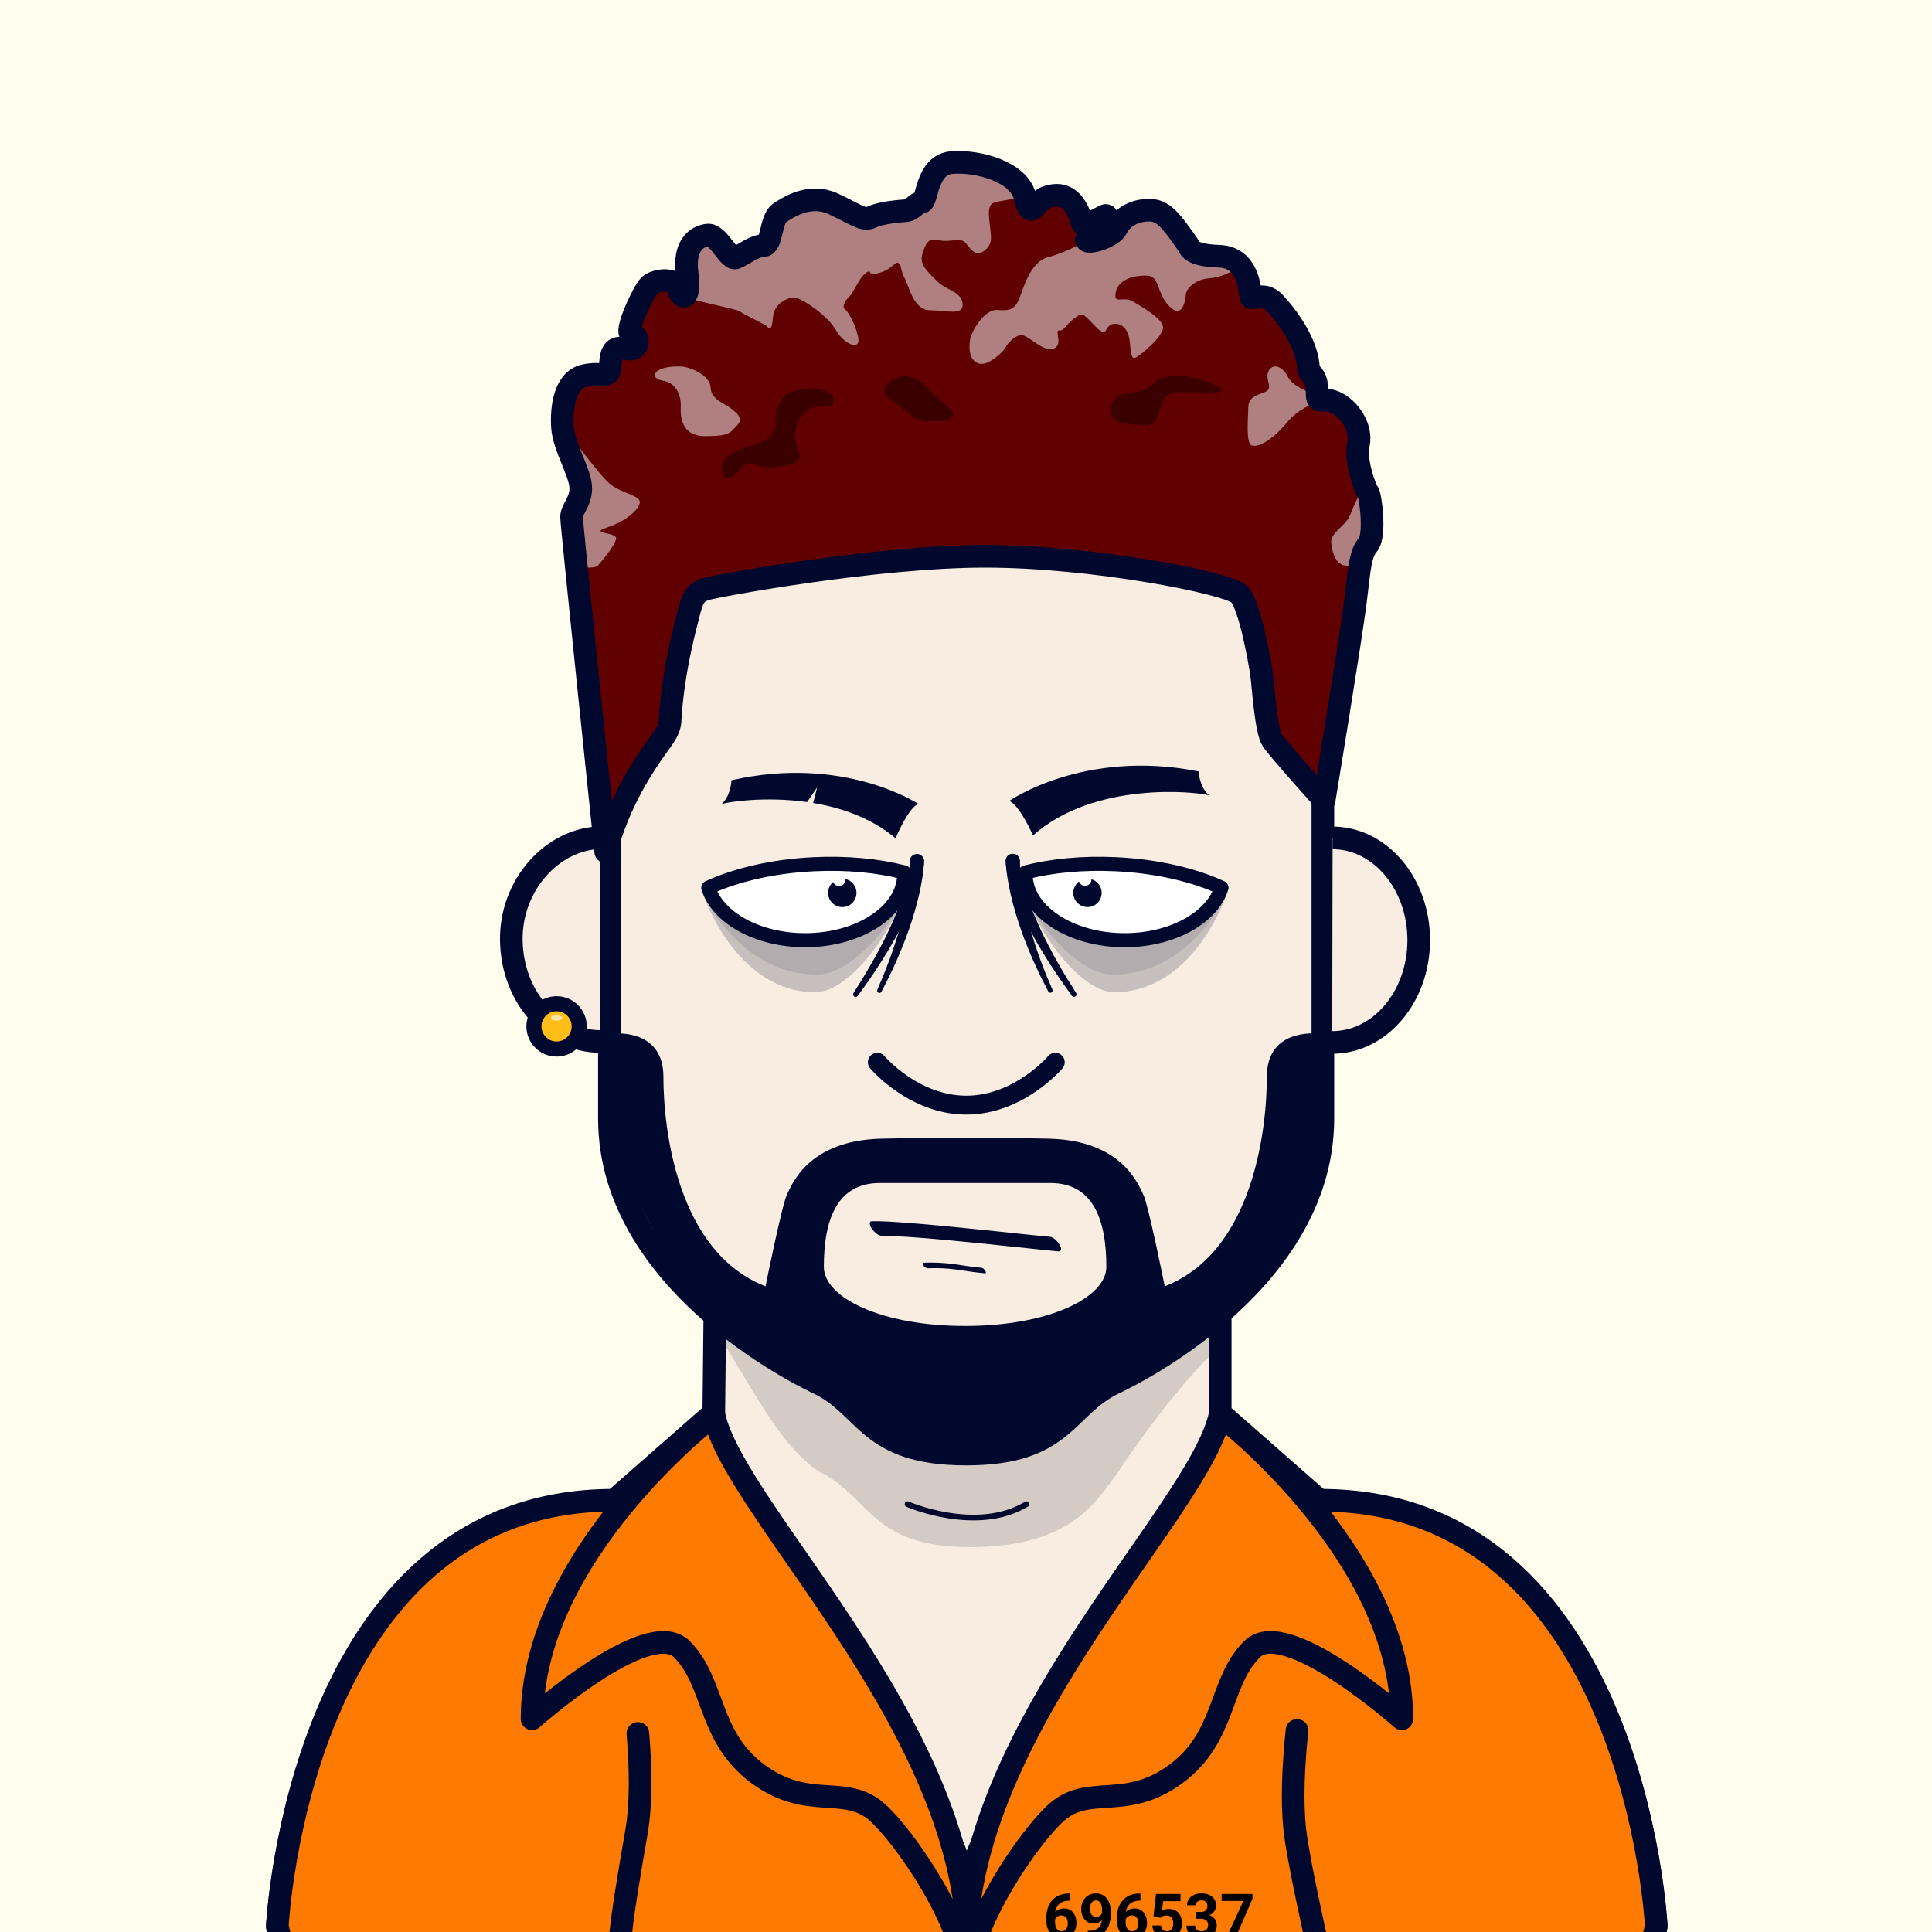<?xml version="1.0" encoding="UTF-8" standalone="no"?>
<!DOCTYPE svg PUBLIC "-//W3C//DTD SVG 1.1//EN" "http://www.w3.org/Graphics/SVG/1.1/DTD/svg11.dtd">
<svg id="container" version="1.1" width="1024" height="1024" viewbox="0 0 1024 1024" xmlns="http://www.w3.org/2000/svg">
	<rect width="100%" height="100%" fill="#808080" stroke="none"/>
	<svg width="1024" height="1024" viewbox="0 0 1024 1024" xmlns="http://www.w3.org/2000/svg">
<rect cx="0" cy="0" width="1024" height="1024" stroke="none" fill="#FFFDED" /></svg>	<svg width="1024" height="1024" viewBox="0 0 1024 1024" fill="none" xmlns="http://www.w3.org/2000/svg">
<g id="FLESH-BASE-BIG-NOSE" clip-path="url(#clip0)">
<g id="Group 39">
<g id="FLESH">
<g id="FLESH copy 6">
<path id="Vector" d="M379.13 674.22H646.74V749.06L699.82 795.62C866.34 795.62 877.82 1021.2 877.82 1021.2C872.08 1052.37 849.11 1051.79 849.11 1051.79H175.71C175.71 1051.79 152.71 1052.37 147 1021.2C147 1021.2 158.48 795.62 325 795.62L378.32 748.86L379.13 674.22Z" fill="#F9EDE1" stroke="#00092D" stroke-width="12" stroke-miterlimit="10"/>
<path id="Vector_2" opacity="0.15" d="M376 701.63C390.91 718.69 410.17 765.63 435 780.4C461.38 793.61 461.6 820 514.15 820C566.7 820 580.39 796.91 592.49 780.37C592.49 780.37 620.7 736.91 648.64 711.37V680H379.64L376 701.63Z" fill="#00092D"/>
<path id="Vector_3" d="M512.08 184C322.62 186.05 323 289.531 323 289.531V592.881C323 683.111 433.74 733.151 433.74 733.151C459.85 745.661 459.56 770.68 512.08 770.68C564.6 770.68 564.3 745.681 590.41 733.151C590.41 733.151 701.15 683.151 701.15 592.881V289.531C701.15 289.531 701.54 186.05 512.08 184Z" fill="#F9EDE1" stroke="#00092D" stroke-width="12" stroke-linecap="round" stroke-linejoin="round"/>
</g>
<g id="ARMS">
<path id="Vector_4" d="M696.34 967.05L696.45 1051.31" stroke="#00092D" stroke-width="12" stroke-linecap="round" stroke-linejoin="round"/>
<path id="Vector_5" d="M328 968.689V1051.31" stroke="#00092D" stroke-width="12" stroke-linecap="round" stroke-linejoin="round"/>
</g>
<path id="Vector_6" d="M481 797.23C481 797.23 517.6 813.23 544.06 797.23" stroke="#00092D" stroke-width="3" stroke-linecap="round" stroke-linejoin="round"/>
</g>
<g id="NOSE copy">
<path id="Vector_7" d="M559.32 563C559.32 563 540.13 585.74 512.16 585.74C484.19 585.74 465 563 465 563" stroke="#00092D" stroke-width="10" stroke-linecap="round" stroke-linejoin="round"/>
</g>
</g>
<g id="Group 5">
<g id="EARS-ROUND">
<g id="Vector_8">
<path d="M318.244 552C292.744 552 271.674 528.79 271.014 498.87C270.354 468.95 292.974 444.55 318.244 444" fill="#F9EDE1"/>
<path d="M318.244 552C292.744 552 271.674 528.79 271.014 498.87C270.354 468.95 292.974 444.55 318.244 444" stroke="#00092D" stroke-width="12" stroke-miterlimit="10"/>
</g>
<g id="Vector_9">
<path d="M706.104 552.51C731.374 552.51 751.914 528.33 751.964 498.4C752.014 468.47 731.575 444.16 706.305 444.11" fill="#F9EDE1"/>
<path d="M706.104 552.51C731.374 552.51 751.914 528.33 751.964 498.4C752.014 468.47 731.575 444.16 706.305 444.11" stroke="#00092D" stroke-width="12" stroke-miterlimit="10"/>
</g>
</g>
</g>
<g id="Group 65">
<g id="Group 64">
<circle id="Ellipse 7" opacity="0.2" cx="399.5" cy="1009.5" r="28.5" fill="#00092D"/>
<circle id="Ellipse 9" opacity="0.2" cx="399.5" cy="1009.5" r="6.5" fill="#00092D"/>
</g>
<g id="Group 63">
<circle id="Ellipse 8" opacity="0.2" cx="624.5" cy="1009.5" r="28.5" fill="#00092D"/>
<circle id="Ellipse 10" opacity="0.2" cx="624.5" cy="1009.5" r="6.5" fill="#00092D"/>
</g>
</g>
</g>
<defs>
<clipPath id="clip0">
<rect width="1024" height="1024" fill="white"/>
</clipPath>
</defs>
</svg>
	<svg width="1024" height="1024" viewBox="0 0 1024 1024" fill="none" xmlns="http://www.w3.org/2000/svg">
<g id="NONE">
</g>
</svg>
	<svg width="1024" height="1024" viewBox="0 0 1024 1024" fill="none" xmlns="http://www.w3.org/2000/svg">
<g id="MOUTH-DIAGONAL">
<g id="MOUTH-DIAGONAL_2">
<path id="Vector" d="M467.61 655.14C468.52 655.14 469.44 655.14 470.35 655.14H471.94H472.19H473.19C475.91 655.25 478.62 655.41 481.34 655.59C488.04 656.04 494.74 656.59 501.43 657.24C515.84 658.56 530.22 660.08 544.61 661.59C550.03 662.16 555.45 662.75 560.88 663.25C563.01 663.45 562.47 661.25 561.74 659.97C560.74 658.3 558.64 655.71 556.49 655.52C545 654.46 533.49 653.15 522.05 651.97C507.63 650.49 493.19 649.02 478.73 647.97C473.12 647.57 467.47 647.15 461.84 647.27C461.1 647.27 460.96 648.27 461.01 648.75C461.218 649.794 461.682 650.769 462.36 651.59C463.6 653.17 465.48 655.08 467.65 655.03L467.61 655.14Z" fill="#00092D"/>
<path id="Vector_2" d="M491.5 672.22C496.599 672.001 501.707 672.219 506.769 672.87C511.859 673.63 516.919 674.43 522.049 674.87C523.519 675.01 521.45 672.07 520.4 671.97C515.2 671.49 510.07 670.66 504.91 669.9C499.74 669.255 494.525 669.045 489.32 669.27C488.54 669.27 489.32 670.67 489.51 670.89C489.725 671.241 490.017 671.539 490.363 671.763C490.709 671.986 491.101 672.129 491.51 672.18L491.5 672.22Z" fill="#00092D"/>
</g>
</g>
</svg>
	<svg width="1024" height="1024" viewBox="0 0 1024 1024" fill="none" xmlns="http://www.w3.org/2000/svg">
<g id="BEARD-STUBBLE">
<path id="Vector" d="M432.02 733.46C458.37 746.01 458.65 771.01 511.17 771.01C563.69 771.01 563.4 746.01 589.51 733.49C589.51 733.49 700.25 683.49 700.25 593.22V547.89C694.79 547.3 671.46 546.25 671.46 570.76C671.46 598.51 664.18 663.61 617.33 681.76C617.33 681.76 608.68 638.55 605.95 633.09C603.22 627.63 594.58 604.43 555.95 603.52C517.32 602.61 511.54 603.06 511.54 603.06C511.54 603.06 505.8 602.61 467.13 603.52C428.46 604.43 419.82 627.63 417.13 633.09C414.44 638.55 405.75 681.76 405.75 681.76C358.9 663.57 351.62 598.47 351.62 570.76C351.62 546.51 328.77 547.29 323 547.87V591.58C323 591.58 334.37 678.5 432.02 733.46ZM466.37 627.01H556.67C579.08 627.01 586.38 645.85 586.38 671.47C586.38 687.64 556.15 702.79 511.52 702.79C466.89 702.79 436.66 687.64 436.66 671.47C436.64 645.89 443.94 627.01 466.37 627.01Z" fill="#00092D"/>
</g>
</svg>
	<svg width="1024" height="1024" viewBox="0 0 1024 1024" fill="none" xmlns="http://www.w3.org/2000/svg">
<g id="EYES-TRAUMA-ANGRY">
<g id="Group 26">
<path id="Vector" opacity="0.2" d="M371.546 470.795C373.937 479.302 392.157 525.892 432.191 525.892C451.008 525.892 477.296 489.472 482.218 463.464L457.741 458.673L421.321 457.823L377.953 469.357L371.546 470.795Z" fill="#00092D"/>
<path id="Vector_2" opacity="0.1" d="M374.124 476.93C383.584 493.562 402.541 516.554 433.246 516.554C451.288 516.554 475.606 488.538 484.926 464.052" fill="#00092D"/>
<path id="Vector_3" d="M489.744 456.386C489.744 457.32 489.679 458.086 489.623 458.907C489.567 459.729 489.473 460.476 489.399 461.27C489.221 462.82 489.025 464.361 488.764 465.883C488.287 468.946 487.652 471.953 486.971 474.942C485.55 480.868 483.83 486.718 481.816 492.47L480.275 496.756C479.743 498.176 479.173 499.558 478.622 500.987C477.548 503.788 476.287 506.59 475.101 509.391C473.915 512.193 472.543 514.864 471.282 517.6L467.173 525.65C467.03 525.925 466.787 526.134 466.494 526.234C466.201 526.335 465.88 526.318 465.599 526.188C465.318 526.059 465.097 525.825 464.983 525.537C464.87 525.249 464.871 524.928 464.988 524.641V524.595L468.48 516.358C469.545 513.557 470.675 510.82 471.674 508.009C472.673 505.198 473.691 502.406 474.55 499.604C474.989 498.194 475.484 496.803 475.876 495.365L477.072 491.078C478.632 485.392 479.898 479.629 480.863 473.812C481.312 470.907 481.722 468.012 481.956 465.117C482.105 463.67 482.18 462.232 482.255 460.803C482.255 460.093 482.255 459.365 482.255 458.674C482.255 457.983 482.255 457.226 482.255 456.703C482.223 456.213 482.288 455.721 482.446 455.255C482.604 454.79 482.853 454.36 483.177 453.991C483.501 453.622 483.895 453.319 484.336 453.102C484.777 452.885 485.257 452.757 485.747 452.725C486.238 452.693 486.73 452.758 487.195 452.917C487.661 453.075 488.09 453.323 488.46 453.648C488.829 453.972 489.131 454.366 489.348 454.807C489.565 455.248 489.694 455.727 489.726 456.218C489.744 456.227 489.753 456.32 489.744 456.386Z" fill="#00092D"/>
<path id="Vector_4" d="M489.755 456.479C489.755 457.721 489.578 458.468 489.466 459.421C489.354 460.373 489.186 461.176 488.989 462.016C488.644 463.725 488.186 465.379 487.747 467.022C486.814 470.281 485.702 473.475 484.451 476.585C481.989 482.759 479.148 488.775 475.944 494.599C474.431 497.54 472.694 500.352 471.059 503.209C469.425 506.067 467.595 508.812 465.848 511.614C464.102 514.415 462.216 517.096 460.367 519.804L454.652 527.816C454.452 528.116 454.142 528.324 453.789 528.395C453.436 528.466 453.069 528.394 452.77 528.194C452.47 527.995 452.262 527.685 452.191 527.332C452.12 526.979 452.192 526.612 452.391 526.313L457.556 518.039C459.227 515.237 460.843 512.436 462.487 509.634C464.13 506.832 465.606 503.947 467.156 501.08C468.706 498.213 470.116 495.327 471.414 492.376C474.156 486.572 476.542 480.606 478.558 474.512C479.567 471.486 480.426 468.432 481.098 465.388C481.416 463.856 481.733 462.334 481.939 460.821C482.07 460.065 482.116 459.327 482.21 458.589L482.284 457.515C482.284 457.329 482.284 457.179 482.284 457.011V456.544C482.266 456.054 482.345 455.565 482.517 455.105C482.688 454.645 482.948 454.223 483.283 453.863C483.617 453.504 484.019 453.214 484.465 453.009C484.912 452.805 485.394 452.691 485.884 452.673C486.375 452.656 486.864 452.735 487.324 452.906C487.784 453.077 488.206 453.338 488.565 453.672C488.925 454.006 489.215 454.408 489.419 454.854C489.623 455.301 489.737 455.783 489.755 456.273V456.479Z" fill="#00092D"/>
<path id="Vector_5" d="M426.756 498.325C455.706 498.325 479.23 482.655 479.23 463.315C479.23 462.997 479.23 462.689 479.23 462.381C465.399 458.842 448.861 457.198 431.183 458.067C409.639 459.122 390.158 463.735 375.422 470.487C380.344 486.381 401.458 498.325 426.756 498.325Z" fill="white" stroke="#00092D" stroke-width="7.471" stroke-linecap="round" stroke-linejoin="round"/>
<path id="Vector_6" d="M438.986 472.091C439.262 470.286 440.19 468.646 441.594 467.478C441.867 468.167 442.36 468.746 442.996 469.126C443.632 469.507 444.375 469.667 445.111 469.583C445.847 469.498 446.535 469.174 447.068 468.659C447.601 468.144 447.95 467.469 448.06 466.736C448.101 466.458 448.103 466.175 448.068 465.896C449.505 466.215 450.817 466.949 451.842 468.005C452.867 469.062 453.559 470.396 453.835 471.842C454.11 473.287 453.957 474.782 453.392 476.142C452.828 477.501 451.878 478.666 450.659 479.491C449.441 480.317 448.007 480.768 446.535 480.788C445.063 480.808 443.618 480.397 442.377 479.605C441.136 478.813 440.155 477.675 439.553 476.332C438.952 474.988 438.757 473.498 438.993 472.045L438.986 472.091Z" fill="#00092D"/>
<path id="Vector_7" opacity="0.2" d="M651.275 470.795C648.893 479.302 630.664 525.892 590.639 525.892C571.822 525.892 545.534 489.472 540.604 463.464L565.08 458.673L601.5 457.823L644.868 469.357L651.275 470.795Z" fill="#00092D"/>
<path id="Vector_8" opacity="0.1" d="M648.706 476.93C639.237 493.562 620.289 516.554 589.574 516.554C571.542 516.554 547.224 488.538 537.904 464.052" fill="#00092D"/>
<path id="Vector_9" d="M540.519 456.656C540.519 457.179 540.473 457.945 540.519 458.627C540.566 459.308 540.519 460.046 540.566 460.756C540.641 462.185 540.716 463.623 540.856 465.07C541.098 467.965 541.5 470.86 541.948 473.764C542.918 479.581 544.184 485.344 545.74 491.032L546.944 495.318C547.364 496.737 547.878 498.119 548.27 499.558C549.12 502.406 550.138 505.161 551.137 507.962C552.137 510.764 553.276 513.519 554.331 516.311L557.824 524.548C557.931 524.832 557.927 525.145 557.812 525.427C557.698 525.708 557.482 525.935 557.207 526.064C556.932 526.193 556.619 526.212 556.33 526.12C556.041 526.028 555.797 525.83 555.648 525.566L551.539 517.516C550.269 514.779 548.924 512.071 547.719 509.307C546.515 506.543 545.273 503.769 544.199 500.902C543.648 499.492 543.069 498.101 542.536 496.672L541.005 492.385C538.987 486.635 537.266 480.784 535.85 474.857C535.168 471.869 534.524 468.862 534.057 465.799C533.796 464.277 533.599 462.736 533.413 461.186C533.338 460.392 533.245 459.626 533.198 458.823C533.151 458.02 533.077 457.273 533.067 456.302C533.057 455.311 533.441 454.357 534.135 453.649C534.828 452.942 535.775 452.539 536.765 452.529C537.756 452.519 538.71 452.903 539.417 453.596C540.125 454.29 540.528 455.236 540.538 456.227C540.543 456.317 540.543 456.407 540.538 456.498L540.519 456.656Z" fill="#00092D"/>
<path id="Vector_10" d="M540.519 456.591V456.955C540.519 457.123 540.519 457.273 540.519 457.459L540.584 458.533C540.687 459.271 540.724 460.009 540.865 460.765C541.07 462.278 541.387 463.8 541.696 465.332C542.415 468.376 543.236 471.43 544.245 474.456C546.253 480.553 548.639 486.52 551.389 492.32C552.687 495.271 554.19 498.119 555.647 501.024C557.104 503.928 558.72 506.73 560.27 509.578C561.82 512.426 563.529 515.181 565.191 517.983L570.365 526.256C570.564 526.556 570.636 526.923 570.566 527.276C570.495 527.629 570.286 527.939 569.987 528.138C569.687 528.338 569.32 528.41 568.968 528.339C568.615 528.268 568.304 528.06 568.105 527.76L562.399 519.748C560.531 517.04 558.748 514.294 556.908 511.558C555.068 508.822 553.406 505.955 551.697 503.153C549.988 500.352 548.326 497.484 546.813 494.543C543.615 488.717 540.777 482.701 538.315 476.529C537.064 473.419 535.99 470.225 535.019 466.966C534.57 465.323 534.085 463.67 533.776 461.961C533.58 461.12 533.459 460.224 533.3 459.364C533.148 458.39 533.051 457.408 533.011 456.423C532.978 455.432 533.341 454.469 534.019 453.746C534.697 453.023 535.634 452.598 536.625 452.566C537.615 452.534 538.578 452.897 539.302 453.574C540.025 454.252 540.449 455.189 540.481 456.18C540.491 456.261 540.491 456.342 540.481 456.423L540.519 456.591Z" fill="#00092D"/>
<path id="Vector_11" d="M596.074 498.325C567.124 498.325 543.591 482.655 543.591 463.315C543.591 462.997 543.591 462.689 543.591 462.381C557.422 458.842 573.969 457.198 591.638 458.067C613.182 459.122 632.672 463.735 647.398 470.487C642.477 486.381 621.372 498.325 596.074 498.325Z" fill="white" stroke="#00092D" stroke-width="7.471" stroke-linecap="round" stroke-linejoin="round"/>
<path id="Vector_12" d="M582.719 469.177C581.733 467.642 580.223 466.518 578.47 466.013C578.498 466.752 578.282 467.48 577.855 468.085C577.428 468.689 576.813 469.137 576.107 469.358C575.401 469.578 574.642 469.561 573.946 469.307C573.251 469.054 572.658 468.579 572.26 467.955C572.11 467.717 571.993 467.46 571.913 467.19C570.732 468.063 569.831 469.263 569.323 470.641C568.815 472.02 568.722 473.517 569.054 474.948C569.387 476.379 570.131 477.682 571.195 478.695C572.259 479.708 573.596 480.388 575.042 480.65C576.488 480.912 577.979 480.746 579.331 480.171C580.683 479.596 581.837 478.638 582.651 477.414C583.465 476.191 583.904 474.757 583.912 473.287C583.921 471.818 583.499 470.379 582.699 469.146L582.719 469.177Z" fill="#00092D"/>
<path id="Vector_13" d="M640.755 421.514C633.691 419.574 579.98 413.94 547.491 442.818C547.491 442.818 540.525 426.71 534.897 424.545C534.897 424.545 574.46 396.749 635.284 408.877C635.298 408.891 635.556 416.818 640.755 421.514Z" fill="#00092D"/>
<path id="Vector_14" d="M387.667 413.574C387.667 413.574 387.562 421.367 382.545 426.129C386.544 424.912 405.892 422.015 427.795 425.108L433.095 417.348L430.997 425.608C446.017 428.093 461.93 433.567 474.691 444.324C474.691 444.324 481.227 428.317 486.711 426.06C486.711 426.06 447.263 399.936 387.667 413.574Z" fill="#00092D"/>
</g>
</g>
</svg>
	<svg id="empty-layer"></svg>	<svg id="empty-layer"></svg>	<svg width="1024" height="1024" viewBox="0 0 1024 1024" fill="none" xmlns="http://www.w3.org/2000/svg">
<g id="CLOTHES-INMATE" clip-path="url(#clip0)">
<g id="Group 122">
<g id="Group 96">
<path id="Vector" d="M147 1020.73C147 1020.73 158.48 795.16 325 795.16L354.5 784.5C354.5 784.5 365.22 807.49 368.5 816C373.81 829.77 393.05 850.94 418.9 878.01C444.75 905.08 511.97 956.73 511.97 1009.25V1050.25L175.71 1051.32C175.71 1051.32 152.74 1051.9 147 1020.73Z" fill="#FF7A00" stroke="#00092D" stroke-width="12" stroke-linecap="round" stroke-linejoin="round"/>
<path id="Vector_2" d="M877.84 1020.73C877.84 1020.73 866.36 795.16 699.84 795.16L657.5 795.161C657.5 795.161 649.54 809.87 646.5 819.5C642.05 833.58 631.79 850.94 605.94 878.01C580.09 905.08 512.88 956.73 512.88 1009.25V1050.25L849.14 1051.32C849.14 1051.32 872.1 1051.9 877.84 1020.73Z" fill="#FF7A00" stroke="#00092D" stroke-width="12" stroke-linecap="round" stroke-linejoin="round"/>
<g id="Group 131">
<path id="Vector_3" d="M378.38 750C378.38 750 282 823.5 282 911C282 911 343.52 856.24 361.36 874.08C379.2 891.92 374.9 920.34 401.65 940.15C428.4 959.96 447.72 945.39 464.88 960.47C479.22 973.07 512.04 1020.34 512.04 1049.87C525.21 926.21 390.11 804.03 378.38 750Z" fill="#FF7A00" stroke="#00092D" stroke-width="12" stroke-linecap="round" stroke-linejoin="round"/>
<path id="Vector_4" d="M646.62 750C646.62 750 743 823.5 743 911C743 911 681.48 856.24 663.64 874.08C645.8 891.92 650.1 920.34 623.35 940.15C596.6 959.96 577.28 945.39 560.12 960.47C545.78 973.07 512.96 1020.34 512.96 1049.87C499.79 926.21 634.89 804.03 646.62 750Z" fill="#FF7A00" stroke="#00092D" stroke-width="12" stroke-linecap="round" stroke-linejoin="round"/>
</g>
<path id="BODY" d="M697.29 1050.85V1026.6C697.29 1026.6 688.21 986.44 686.36 970.41C684.57 954.94 685.52 935.56 687.45 917.15" stroke="#00092D" stroke-width="12" stroke-linecap="round" stroke-linejoin="round"/>
<path id="BODY_2" d="M338.089 918.74C339.609 937.04 339.939 956.13 337.299 971.23C334.379 987.96 328.81 1020.44 328.81 1028.23V1050.84" stroke="#00092D" stroke-width="12" stroke-linecap="round" stroke-linejoin="round"/>
</g>
<g id="696537">
<path d="M567.043 1003.6V1007.39H566.598C564.52 1007.42 562.845 1007.96 561.572 1009.01C560.31 1010.06 559.552 1011.52 559.298 1013.39C560.528 1012.13 562.081 1011.51 563.958 1011.51C565.972 1011.51 567.573 1012.23 568.761 1013.67C569.948 1015.11 570.542 1017.01 570.542 1019.37C570.542 1020.87 570.213 1022.23 569.556 1023.45C568.909 1024.67 567.987 1025.62 566.789 1026.3C565.601 1026.98 564.255 1027.32 562.749 1027.32C560.31 1027.32 558.338 1026.47 556.833 1024.77C555.338 1023.08 554.59 1020.81 554.59 1017.98V1016.33C554.59 1013.82 555.062 1011.6 556.006 1009.68C556.96 1007.75 558.322 1006.26 560.093 1005.21C561.874 1004.15 563.937 1003.62 566.28 1003.6H567.043ZM562.558 1015.2C561.816 1015.2 561.143 1015.4 560.538 1015.79C559.934 1016.17 559.489 1016.68 559.202 1017.31V1018.71C559.202 1020.25 559.505 1021.45 560.109 1022.32C560.713 1023.18 561.562 1023.61 562.654 1023.61C563.64 1023.61 564.435 1023.23 565.039 1022.45C565.654 1021.67 565.962 1020.65 565.962 1019.41C565.962 1018.15 565.654 1017.13 565.039 1016.36C564.424 1015.59 563.597 1015.2 562.558 1015.2Z" fill="black"/>
<path d="M584.029 1017.74C582.831 1018.92 581.431 1019.51 579.83 1019.51C577.784 1019.51 576.146 1018.81 574.916 1017.41C573.686 1016 573.071 1014.1 573.071 1011.72C573.071 1010.2 573.399 1008.81 574.057 1007.55C574.725 1006.28 575.653 1005.29 576.84 1004.59C578.028 1003.88 579.363 1003.53 580.848 1003.53C582.375 1003.53 583.732 1003.91 584.919 1004.67C586.107 1005.43 587.029 1006.53 587.687 1007.96C588.344 1009.39 588.678 1011.03 588.689 1012.88V1014.58C588.689 1018.44 587.729 1021.47 585.81 1023.68C583.891 1025.88 581.171 1027.06 577.651 1027.21L576.522 1027.22V1023.39L577.54 1023.37C581.537 1023.19 583.7 1021.32 584.029 1017.74ZM580.959 1015.99C581.701 1015.99 582.338 1015.8 582.868 1015.42C583.408 1015.04 583.817 1014.58 584.092 1014.04V1012.15C584.092 1010.59 583.795 1009.38 583.202 1008.52C582.608 1007.66 581.813 1007.23 580.816 1007.23C579.894 1007.23 579.136 1007.66 578.542 1008.5C577.948 1009.34 577.651 1010.4 577.651 1011.67C577.651 1012.93 577.937 1013.97 578.51 1014.79C579.093 1015.59 579.91 1015.99 580.959 1015.99Z" fill="black"/>
<path d="M604.449 1003.6V1007.39H604.004C601.926 1007.42 600.251 1007.96 598.978 1009.01C597.717 1010.06 596.959 1011.52 596.704 1013.39C597.934 1012.13 599.487 1011.51 601.364 1011.51C603.379 1011.51 604.98 1012.23 606.167 1013.67C607.355 1015.11 607.948 1017.01 607.948 1019.37C607.948 1020.87 607.62 1022.23 606.962 1023.45C606.315 1024.67 605.393 1025.62 604.195 1026.3C603.007 1026.98 601.661 1027.32 600.155 1027.32C597.717 1027.32 595.745 1026.47 594.239 1024.77C592.744 1023.08 591.997 1020.81 591.997 1017.98V1016.33C591.997 1013.82 592.468 1011.6 593.412 1009.68C594.366 1007.75 595.729 1006.26 597.499 1005.21C599.281 1004.15 601.343 1003.62 603.686 1003.6H604.449ZM599.964 1015.2C599.222 1015.2 598.549 1015.4 597.945 1015.79C597.34 1016.17 596.895 1016.68 596.609 1017.31V1018.71C596.609 1020.25 596.911 1021.45 597.515 1022.32C598.12 1023.18 598.968 1023.61 600.06 1023.61C601.046 1023.61 601.841 1023.23 602.446 1022.45C603.06 1021.67 603.368 1020.65 603.368 1019.41C603.368 1018.15 603.06 1017.13 602.446 1016.36C601.831 1015.59 601.004 1015.2 599.964 1015.2Z" fill="black"/>
<path d="M611.368 1015.61L612.704 1003.84H625.681V1007.68H616.473L615.9 1012.65C616.992 1012.07 618.153 1011.78 619.383 1011.78C621.589 1011.78 623.317 1012.46 624.568 1013.83C625.819 1015.2 626.445 1017.11 626.445 1019.57C626.445 1021.07 626.127 1022.41 625.49 1023.6C624.865 1024.77 623.964 1025.69 622.787 1026.35C621.61 1026.99 620.221 1027.32 618.62 1027.32C617.22 1027.32 615.922 1027.04 614.723 1026.47C613.525 1025.9 612.576 1025.1 611.877 1024.07C611.187 1023.04 610.822 1021.87 610.779 1020.56H615.328C615.423 1021.52 615.757 1022.28 616.33 1022.82C616.913 1023.35 617.671 1023.61 618.604 1023.61C619.643 1023.61 620.444 1023.24 621.006 1022.5C621.567 1021.75 621.848 1020.69 621.848 1019.32C621.848 1018 621.525 1017 620.878 1016.3C620.232 1015.6 619.314 1015.25 618.127 1015.25C617.035 1015.25 616.149 1015.53 615.471 1016.11L615.026 1016.52L611.368 1015.61Z" fill="black"/>
<path d="M634.063 1013.39H636.512C637.678 1013.39 638.542 1013.09 639.104 1012.51C639.666 1011.93 639.947 1011.15 639.947 1010.19C639.947 1009.26 639.666 1008.53 639.104 1008.01C638.553 1007.49 637.79 1007.23 636.814 1007.23C635.934 1007.23 635.197 1007.47 634.603 1007.96C634.01 1008.44 633.713 1009.07 633.713 1009.84H629.117C629.117 1008.63 629.44 1007.55 630.087 1006.59C630.744 1005.63 631.656 1004.88 632.822 1004.34C633.999 1003.8 635.293 1003.53 636.703 1003.53C639.152 1003.53 641.071 1004.11 642.46 1005.29C643.849 1006.46 644.543 1008.07 644.543 1010.13C644.543 1011.19 644.22 1012.16 643.573 1013.05C642.927 1013.94 642.078 1014.63 641.029 1015.1C642.333 1015.57 643.303 1016.27 643.939 1017.2C644.586 1018.14 644.909 1019.24 644.909 1020.51C644.909 1022.57 644.156 1024.22 642.651 1025.46C641.156 1026.7 639.173 1027.32 636.703 1027.32C634.391 1027.32 632.499 1026.71 631.025 1025.49C629.562 1024.27 628.83 1022.66 628.83 1020.65H633.427C633.427 1021.52 633.75 1022.23 634.397 1022.79C635.054 1023.34 635.86 1023.61 636.814 1023.61C637.906 1023.61 638.76 1023.33 639.375 1022.75C640 1022.17 640.313 1021.4 640.313 1020.45C640.313 1018.14 639.041 1016.98 636.496 1016.98H634.063V1013.39Z" fill="black"/>
<path d="M663.835 1006.42L654.881 1027H650.03L659 1007.57H647.486V1003.84H663.835V1006.42Z" fill="black"/>
</g>
</g>
</g>
<defs>
<clipPath id="clip0">
<rect width="1024" height="1024" fill="white"/>
</clipPath>
</defs>
</svg>
	<svg id="empty-layer"></svg>	<svg width="1024" height="1024" viewBox="0 0 1024 1024" fill="none" xmlns="http://www.w3.org/2000/svg">
<g id="HAIR-FADE">
<g id="Group 12">
<path id="Vector" d="M321.046 451.47C321.046 451.47 302.936 278.22 302.936 274C302.936 269.78 308.376 265.55 307.766 257.7C307.156 249.85 298.766 236.57 298.116 226.31C297.466 216.05 299.316 201.56 309.576 199.14C319.836 196.72 322.896 201.77 323.456 193.63C324.016 185.49 325.456 183.53 332.456 184.93C339.456 186.33 338.916 177.35 334.706 177.07C330.496 176.79 341.156 154.07 344.246 151.25C347.336 148.43 357.716 146.76 359.406 152.94C361.096 159.12 366.136 159.67 364.176 144.8C362.216 129.93 369.506 125.15 375.116 124.59C380.726 124.03 386.346 138.06 389.996 136.66C393.646 135.26 399.816 130.2 404.586 130.2C409.356 130.2 408.236 116.2 413.286 112.8C418.336 109.4 429.566 102.42 441.626 108.03C453.686 113.64 457.626 117.3 462.116 115.03C466.606 112.76 476.426 111.94 480.116 111.66C483.806 111.38 485.446 107.45 488.536 107.17C491.626 106.89 490.786 87.25 504.536 86.17C518.286 85.09 540.176 90.94 543.266 104.42C546.356 117.9 548.876 106.66 554.206 104.7C559.536 102.74 568.906 101.07 573.576 118.17C574.416 121.25 585.466 113.89 586.246 114.17C587.026 114.45 588.586 116.97 578.616 124.17C568.646 131.37 588.736 127.17 591.856 120.9C594.976 114.63 601.856 111.4 609.136 111.4C616.416 111.4 620.576 116.63 629.686 129.77C630.686 131.29 630.686 135.28 646.156 135.82C661.626 136.36 662.476 153.23 662.836 156.82C663.196 160.41 669.186 153.73 675.526 160.44C681.866 167.15 693.526 182.57 693.526 195.99C693.526 197.8 698.056 198.35 698.056 207.05C698.056 215.75 699.876 209.95 707.306 213.05C714.736 216.15 721.996 226.28 720.006 235.53C718.016 244.78 723.806 259.47 725.076 260.92C726.346 262.37 729.246 283.59 725.076 288.67C720.906 293.75 720.726 300.09 718.366 319.13C716.006 338.17 701.826 424.13 701.826 424.13C701.826 424.13 677.826 397.53 674.356 392.33C670.886 387.13 669.446 362.55 668.576 356.77C667.706 350.99 662.506 320.63 656.726 314.85C650.946 309.07 579.536 294.85 521.996 294.85C464.456 294.85 380.046 310.46 374.266 312.2C368.486 313.94 367.036 317.11 365.266 324.05C363.496 330.99 356.526 355.81 355.146 382.16C354.856 387.65 350.516 392.28 346.756 397.77C342.996 403.26 328.316 423.59 321.046 451.47Z" fill="#600000"/>
<g id="Vector_2" style="mix-blend-mode:overlay" opacity="0.5">
<path d="M392.436 165.17C393.516 166.43 405.556 171.82 406.636 173.08C407.716 174.34 409.156 175.6 409.696 168.08C410.236 160.56 418.316 156.88 422.316 157.98C426.316 159.08 438.676 167.33 442.996 174.88C447.316 182.43 455.226 185.49 454.996 180.28C454.766 175.07 450.136 165.53 447.996 164.09C445.856 162.65 448.176 158.88 450.336 156.99C452.496 155.1 455.196 147.37 458.966 144.67C462.736 141.97 458.786 146.67 465.966 144.67C473.146 142.67 474.416 138.2 476.216 139.45C478.016 140.7 476.936 142.51 479.456 147.37C481.976 152.23 484.306 164.45 492.936 164.45C501.566 164.45 510.746 167.55 510.206 161.06C509.666 154.57 501.386 153.66 497.206 149.53C493.026 145.4 487.136 140.53 488.756 135.14C490.376 129.75 491.626 125.79 497.206 127.23C502.786 128.67 508.356 125.97 511.056 128.13C513.756 130.29 516.266 136.76 521.306 133.13C526.346 129.5 525.436 126.3 524.536 118.56C523.636 110.82 523.996 107.95 527.956 107.05C530.676 106.44 538.576 105.31 543.076 104.14C539.796 90.82 518.076 85 504.406 86.14C490.736 87.28 491.496 106.91 488.406 107.14C485.316 107.37 483.636 111.35 479.986 111.63C476.336 111.91 466.516 112.75 461.986 115C457.456 117.25 453.566 113.6 441.496 108C429.426 102.4 418.206 109.41 413.156 112.77C408.106 116.13 409.226 130.17 404.456 130.17C399.686 130.17 393.456 135.23 389.866 136.63C386.276 138.03 380.596 124 374.986 124.56C369.376 125.12 362.076 129.89 364.046 144.77C365.276 154.11 363.746 157.36 362.046 156.96C367.616 159.6 391.316 163.88 392.436 165.17Z" fill="white"/>
</g>
<g id="Vector_3" style="mix-blend-mode:overlay" opacity="0.5">
<path d="M555.546 136.289C545.956 138.649 542.336 153.289 540.136 158.469C537.936 163.649 535.566 164.919 528.646 164.299C521.726 163.679 514.806 175.829 514.176 179.869C513.226 185.869 514.176 191.509 519.176 192.769C524.176 194.029 532.546 185.529 533.026 184.119C533.506 182.709 536.486 179.119 540.256 177.669C544.026 176.219 551.746 186.319 557.876 184.909C564.006 183.499 558.666 174.839 561.336 175.149C564.006 175.459 564.176 172.789 569.046 169.019C573.916 165.249 573.456 165.709 580.536 172.949C587.616 180.189 584.936 172.319 590.136 171.689C595.336 171.059 597.836 175.309 598.626 179.869C599.416 184.429 598.946 191.199 602.086 189.469C605.226 187.739 615.776 178.769 616.406 174.049C617.036 169.329 606.026 163.189 600.676 159.889C595.326 156.589 589.976 161.779 591.386 154.889C592.796 147.999 600.986 145.889 607.906 146.079C614.826 146.269 612.786 155.199 619.706 162.279C626.626 169.359 628.206 159.609 628.516 156.139C628.826 152.669 633.866 147.959 641.106 147.489C648.346 147.019 658.006 141.739 656.386 139.919C653.598 137.283 649.904 135.815 646.066 135.819C630.646 135.279 630.646 131.289 629.596 129.769C620.486 116.629 616.366 111.399 609.046 111.399C601.726 111.399 594.876 114.669 591.766 120.899C589.426 125.569 577.546 129.099 575.956 127.549C575.956 127.549 565.146 133.929 555.546 136.289Z" fill="white"/>
</g>
<g id="Vector_4" style="mix-blend-mode:overlay" opacity="0.5">
<path d="M682.686 199.879C679.446 193.639 674.476 192.599 672.396 196.649C670.316 200.699 674.396 204.969 671.706 207.049C669.016 209.129 661.766 209.239 661.646 215.599C661.526 221.959 660.266 234.779 663.386 236.059C666.506 237.339 673.896 233.859 682.336 223.689C687.676 217.249 695.546 213.789 700.616 212.099C698.966 212.229 698.236 212.159 698.036 209.359C694.716 208.339 685.316 205.009 682.686 199.879Z" fill="white"/>
</g>
<g id="Vector_5" style="mix-blend-mode:overlay" opacity="0.5">
<path d="M705.566 287.58C705.936 293.02 708.456 301 715.356 299.73C717.423 299.217 719.402 298.398 721.226 297.3C722.046 293.49 723.106 290.94 724.976 288.67C729.146 283.59 726.246 262.37 724.976 260.92C724.267 259.797 723.69 258.595 723.256 257.34C720.227 262.345 717.647 267.609 715.546 273.07C713.376 278.69 705.196 282.14 705.566 287.58Z" fill="white"/>
</g>
<path id="Vector_6" opacity="0.4" d="M635.027 200.71C631.407 199.63 619.617 198.17 615.087 200.71C610.557 203.25 609.457 207.06 598.397 208.33C587.337 209.6 587.277 218.46 590.057 221.57C593.137 225.01 598.757 224.83 607.057 225.38C615.357 225.93 613.767 214.5 617.567 210.44C621.367 206.38 628.266 208.33 642.236 208.15C656.206 207.97 638.657 201.8 635.027 200.71Z" fill="black"/>
<path id="Vector_7" opacity="0.4" d="M489.586 203.8C481.976 196.54 473.446 199.63 469.456 204.52C465.466 209.41 478.026 215.35 481.246 218.67C487.416 225.01 491.406 222.839 497.386 223.199C503.366 223.559 506.636 219.939 504.276 217.579C501.916 215.219 497.206 211.05 489.586 203.8Z" fill="black"/>
<g id="Vector_8" style="mix-blend-mode:overlay" opacity="0.5">
<path d="M316.766 299.88C319.116 297.3 325.826 289.229 326.556 285.599C327.286 281.969 311.686 282.879 321.656 279.599C331.626 276.319 337.976 270.709 339.066 266.719C340.156 262.729 329.636 261.47 323.836 256.93C318.036 252.39 306.836 236.26 298.106 226.31C298.716 236.57 307.166 249.849 307.766 257.699C308.366 265.549 302.936 269.77 302.936 274C302.936 275 303.936 285.219 305.446 300.329C310.226 300.879 315.526 301.22 316.766 299.88Z" fill="white"/>
</g>
<g id="Vector_9" style="mix-blend-mode:overlay" opacity="0.5">
<path d="M390.756 225.399C394.646 221.509 389.666 218.299 386.946 216.129C384.226 213.959 376.786 211.779 376.606 205.249C376.426 198.719 365.006 194.249 360.826 194.249C345.596 193.779 343.966 200.699 351.396 201.789C358.826 202.879 361.016 210.309 360.826 215.279C360.636 220.249 360.646 231.169 373.886 231.169C387.126 231.169 386.866 229.289 390.756 225.399Z" fill="white"/>
</g>
<path id="Vector_10" opacity="0.4" d="M428.536 205.999C413.066 206.659 412.416 215.159 411.326 219.999C410.236 224.839 414.156 231.329 400.426 235.469C386.696 239.609 381.726 243.159 382.776 249.199C384.526 259.199 392.586 248.109 395.416 245.929C398.246 243.749 401.306 249.849 416.336 246.799C431.366 243.749 418.516 237.429 422.006 226.359C425.496 215.289 432.246 215.419 438.346 215.359C444.446 215.299 444.016 205.349 428.536 205.999Z" fill="black"/>
<path id="Vector_11" d="M321.046 451.47C321.046 451.47 302.936 278.22 302.936 274C302.936 269.78 308.376 265.55 307.766 257.7C307.156 249.85 298.766 236.57 298.116 226.31C297.466 216.05 299.316 201.56 309.576 199.14C319.836 196.72 322.896 201.77 323.456 193.63C324.016 185.49 325.456 183.53 332.456 184.93C339.456 186.33 338.916 177.35 334.706 177.07C330.496 176.79 341.156 154.07 344.246 151.25C347.336 148.43 357.716 146.76 359.406 152.94C361.096 159.12 366.136 159.67 364.176 144.8C362.216 129.93 369.506 125.15 375.116 124.59C380.726 124.03 386.346 138.06 389.996 136.66C393.646 135.26 399.816 130.2 404.586 130.2C409.356 130.2 408.236 116.2 413.286 112.8C418.336 109.4 429.566 102.42 441.626 108.03C453.686 113.64 457.626 117.3 462.116 115.03C466.606 112.76 476.426 111.94 480.116 111.66C483.806 111.38 485.446 107.45 488.536 107.17C491.626 106.89 490.786 87.25 504.536 86.17C518.286 85.09 540.176 90.94 543.266 104.42C546.356 117.9 548.876 106.66 554.206 104.7C559.536 102.74 568.906 101.07 573.576 118.17C574.416 121.25 585.466 113.89 586.246 114.17C587.026 114.45 588.586 116.97 578.616 124.17C568.646 131.37 588.736 127.17 591.856 120.9C594.976 114.63 601.856 111.4 609.136 111.4C616.416 111.4 620.576 116.63 629.686 129.77C630.686 131.29 630.686 135.28 646.156 135.82C661.626 136.36 662.476 153.23 662.836 156.82C663.196 160.41 669.186 153.73 675.526 160.44C681.866 167.15 693.526 182.57 693.526 195.99C693.526 197.8 698.056 198.35 698.056 207.05C698.056 215.75 699.876 209.95 707.306 213.05C714.736 216.15 721.996 226.28 720.006 235.53C718.016 244.78 723.806 259.47 725.076 260.92C726.346 262.37 729.246 283.59 725.076 288.67C720.906 293.75 720.726 300.09 718.366 319.13C716.006 338.17 701.826 424.13 701.826 424.13C701.826 424.13 677.826 397.53 674.356 392.33C670.886 387.13 669.446 362.55 668.576 356.77C667.706 350.99 662.506 320.63 656.726 314.85C650.946 309.07 579.536 294.85 521.996 294.85C464.456 294.85 380.046 310.46 374.266 312.2C368.486 313.94 367.036 317.11 365.266 324.05C363.496 330.99 356.526 355.81 355.146 382.16C354.856 387.65 350.516 392.28 346.756 397.77C342.996 403.26 328.316 423.59 321.046 451.47Z" stroke="#00092D" stroke-width="12" stroke-linejoin="round"/>
</g>
</g>
</svg>
	<svg width="1024" height="1024" viewBox="0 0 1024 1024" fill="none" xmlns="http://www.w3.org/2000/svg">
<g id="NONE">
</g>
</svg>
	<svg width="1024" height="1024" viewBox="0 0 1024 1024" fill="none" xmlns="http://www.w3.org/2000/svg">
<g id="EARRING">
<circle id="Ellipse 11" cx="295" cy="544" r="12" fill="#FFBE17" stroke="#00092D" stroke-width="8"/>
<g id="Ellipse 20" style="mix-blend-mode:overlay">
<ellipse cx="295" cy="539.5" rx="3" ry="1.5" fill="white" fill-opacity="0.6"/>
</g>
</g>
</svg>
	<svg width="1024" height="1024" viewBox="0 0 1024 1024" fill="none" xmlns="http://www.w3.org/2000/svg">
<g id="NONE">
</g>
</svg>
<style>
                body {
                    margin: 0;
                    padding: 0;
                    display: flex;
                    width: 100%;
                    height:100vh;
                }
                </style></svg>
